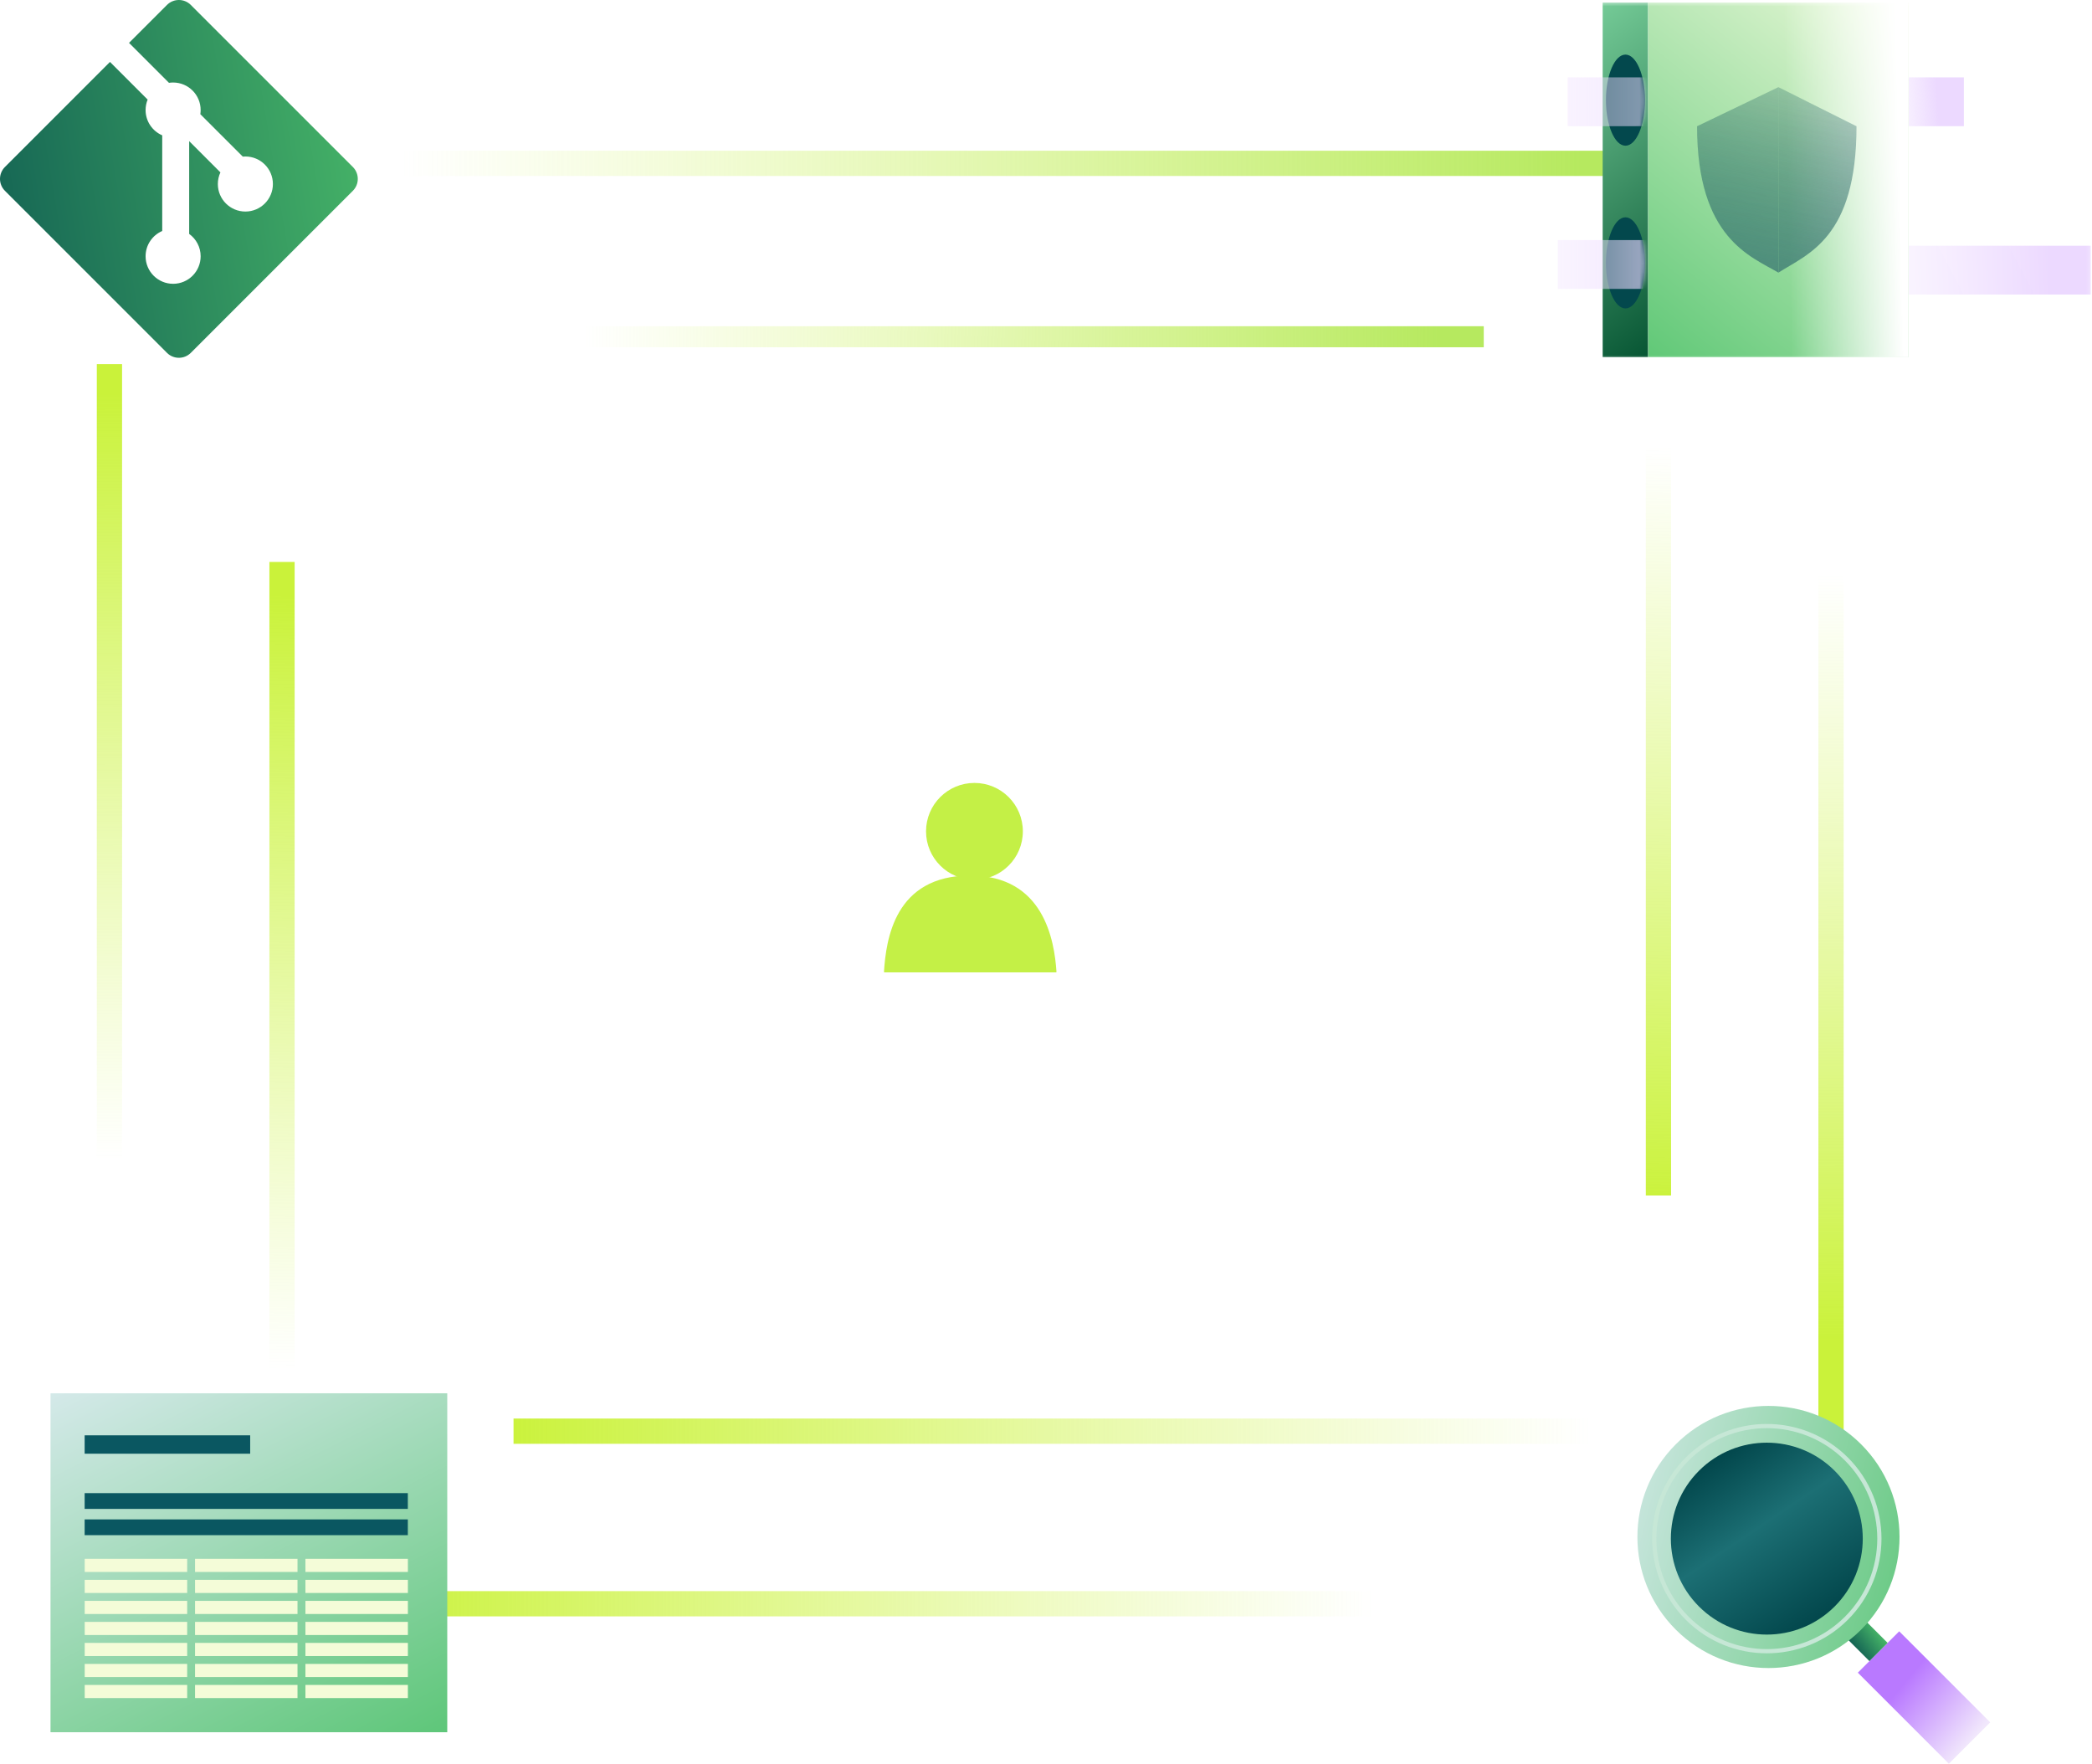 <svg width="497" height="419" viewBox="0 0 497 419" fill="none" xmlns="http://www.w3.org/2000/svg" xmlns:xlink="http://www.w3.org/1999/xlink">
<circle cx="231.5" cy="197.5" r="11.5" fill="#C4F046"/>
<path d="M230.5 208C212.537 208 210.509 223.17 210.008 230.876C210.003 230.945 210.058 231 210.127 231H250.873C250.942 231 250.996 230.945 250.992 230.876C250.485 223.355 247.975 208 230.5 208Z" fill="#C4F046"/>
<path d="M381.366 38.806L88.811 38.806" stroke="url(#paint0_linear_3635_9358)" stroke-width="6"/>
<path d="M86 381L353 381" stroke="url(#paint1_linear_3635_9358)" stroke-width="6"/>
<path d="M352.5 80L81.5 80" stroke="url(#paint2_linear_3635_9358)" stroke-width="5"/>
<path d="M122 340L386 340" stroke="url(#paint3_linear_3635_9358)" stroke-width="6"/>
<path d="M394 284L394 88" stroke="url(#paint4_linear_3635_9358)" stroke-width="6"/>
<path d="M67 133.5L67 340" stroke="url(#paint5_linear_3635_9358)" stroke-width="6"/>
<path d="M435 340L435 116" stroke="url(#paint6_linear_3635_9358)" stroke-width="6"/>
<path d="M26 86.5L26 296" stroke="url(#paint7_linear_3635_9358)" stroke-width="6"/>
<rect x="12" y="331" width="94.256" height="80.523" fill="url(#paint8_linear_3635_9358)"/>
<rect x="20.111" y="340.987" width="39.325" height="4.369" fill="#0A5761"/>
<rect x="20.111" y="354.72" width="76.778" height="3.745" fill="#0A5761"/>
<rect x="20.111" y="360.962" width="76.778" height="3.745" fill="#0A5761"/>
<rect x="20.125" y="370.325" width="24.344" height="3.121" fill="#F4FCD8"/>
<rect x="46.336" y="370.325" width="24.344" height="3.121" fill="#F4FCD8"/>
<rect x="72.558" y="370.325" width="24.344" height="3.121" fill="#F4FCD8"/>
<rect x="20.125" y="375.319" width="24.344" height="3.121" fill="#F4FCD8"/>
<rect x="46.336" y="375.319" width="24.344" height="3.121" fill="#F4FCD8"/>
<rect x="72.558" y="375.319" width="24.344" height="3.121" fill="#F4FCD8"/>
<rect x="20.125" y="380.312" width="24.344" height="3.121" fill="#F4FCD8"/>
<rect x="46.336" y="380.312" width="24.344" height="3.121" fill="#F4FCD8"/>
<rect x="72.558" y="380.312" width="24.344" height="3.121" fill="#F4FCD8"/>
<rect x="20.125" y="385.306" width="24.344" height="3.121" fill="#F4FCD8"/>
<rect x="46.336" y="385.306" width="24.344" height="3.121" fill="#F4FCD8"/>
<rect x="72.558" y="385.306" width="24.344" height="3.121" fill="#F4FCD8"/>
<rect x="20.125" y="390.3" width="24.344" height="3.121" fill="#F4FCD8"/>
<rect x="46.336" y="390.3" width="24.344" height="3.121" fill="#F4FCD8"/>
<rect x="72.558" y="390.3" width="24.344" height="3.121" fill="#F4FCD8"/>
<rect x="20.125" y="395.293" width="24.344" height="3.121" fill="#F4FCD8"/>
<rect x="46.336" y="395.293" width="24.344" height="3.121" fill="#F4FCD8"/>
<rect x="72.558" y="395.293" width="24.344" height="3.121" fill="#F4FCD8"/>
<rect x="20.125" y="400.287" width="24.344" height="3.121" fill="#F4FCD8"/>
<rect x="46.336" y="400.287" width="24.344" height="3.121" fill="#F4FCD8"/>
<rect x="72.558" y="400.287" width="24.344" height="3.121" fill="#F4FCD8"/>
<path d="M45.332 1.173C43.768 -0.391 41.232 -0.391 39.668 1.173L30.654 10.187L40.144 19.677C40.465 19.628 40.793 19.603 41.128 19.603C44.739 19.603 47.667 22.531 47.667 26.143C47.667 26.477 47.642 26.806 47.593 27.127L57.673 37.206C57.877 37.187 58.084 37.178 58.294 37.178C61.905 37.178 64.833 40.105 64.833 43.717C64.833 47.328 61.905 50.256 58.294 50.256C54.682 50.256 51.754 47.328 51.754 43.717C51.754 42.729 51.973 41.793 52.365 40.954L44.942 33.531V55.57C46.593 56.758 47.667 58.694 47.667 60.882C47.667 64.494 44.739 67.422 41.128 67.422C37.516 67.422 34.589 64.494 34.589 60.882C34.589 58.19 36.215 55.878 38.539 54.876V32.15C36.215 31.147 34.589 28.835 34.589 26.143C34.589 25.265 34.761 24.428 35.075 23.663L26.126 14.715L1.173 39.668C-0.391 41.232 -0.391 43.768 1.173 45.332L39.668 83.827C41.232 85.391 43.768 85.391 45.332 83.827L83.827 45.332C85.391 43.768 85.391 41.232 83.827 39.668L45.332 1.173Z" fill="url(#paint9_linear_3635_9358)"/>
<rect x="441.369" y="397.376" width="13.9" height="30.581" transform="rotate(-45 441.369 397.376)" fill="url(#paint10_linear_3635_9358)"/>
<rect width="6.116" height="7.228" transform="matrix(0.707 -0.707 -0.707 -0.707 444.123 394.624)" fill="url(#paint11_linear_3635_9358)"/>
<path d="M442.154 343.12C454.314 355.279 454.314 374.994 442.154 387.154C429.994 399.314 410.279 399.314 398.12 387.154C385.96 374.994 385.96 355.279 398.12 343.12C410.279 330.96 429.994 330.96 442.154 343.12Z" fill="url(#paint12_linear_3635_9358)"/>
<path d="M435.864 349.41C444.766 358.313 444.766 372.747 435.864 381.65C426.961 390.552 412.527 390.552 403.624 381.65C394.722 372.747 394.722 358.313 403.624 349.41C412.527 340.508 426.961 340.508 435.864 349.41Z" fill="url(#paint13_linear_3635_9358)"/>
<path d="M438.655 346.619C449.099 357.063 449.099 373.997 438.655 384.441C428.21 394.886 411.276 394.886 400.832 384.441C390.387 373.997 390.387 357.063 400.832 346.619C411.276 336.174 428.21 336.174 438.655 346.619Z" stroke="#C6E7D6"/>
<mask id="mask0_3635_9358" style="mask-type:alpha" maskUnits="userSpaceOnUse" x="368" y="0" width="129" height="85">
<rect x="368" y="0.469" width="128.81" height="84.531" fill="#D9D9D9"/>
</mask>
<g mask="url(#mask0_3635_9358)">
<path d="M391.575 0.602H380.752V84.866H391.575V0.602Z" fill="url(#paint14_linear_3635_9358)"/>
<ellipse rx="4.638" ry="10.823" transform="matrix(-1 0 0 1 386.165 23.794)" fill="#03484D"/>
<ellipse rx="4.638" ry="10.823" transform="matrix(-1 0 0 1 386.165 62.448)" fill="#03484D"/>
<mask id="mask1_3635_9358" style="mask-type:alpha" maskUnits="userSpaceOnUse" x="330" y="12" width="61" height="23">
<path d="M330.432 23.794C330.432 26.629 330.899 29.209 331.663 31.138C332.51 33.278 384.817 34.617 386.164 34.617C388.726 34.617 390.803 29.771 390.803 23.794C390.803 17.817 388.726 12.971 386.164 12.971C384.738 12.971 332.368 14.473 331.517 16.837C330.84 18.718 330.432 21.145 330.432 23.794Z" fill="#03484D"/>
</mask>
<g mask="url(#mask1_3635_9358)">
<path opacity="0.8" d="M453.421 29.978L453.421 18.382L372.433 18.382L372.433 29.978L453.421 29.978Z" fill="url(#paint15_linear_3635_9358)"/>
</g>
<rect width="11.596" height="64.938" transform="matrix(4.37114e-08 -1 -1 -4.37114e-08 466.563 29.978)" fill="url(#paint16_linear_3635_9358)"/>
<rect width="11.596" height="97.407" transform="matrix(4.37114e-08 -1 -1 -4.37114e-08 496.713 69.974)" fill="url(#paint17_linear_3635_9358)"/>
<rect width="61.846" height="84.265" transform="matrix(-1 0 0 1 453.421 0.602)" fill="white"/>
<rect width="61.846" height="84.265" transform="matrix(-1 0 0 1 453.421 0.602)" fill="url(#paint18_linear_3635_9358)"/>
<mask id="mask2_3635_9358" style="mask-type:alpha" maskUnits="userSpaceOnUse" x="330" y="51" width="61" height="23">
<path d="M330.431 62.447C330.431 65.282 330.898 67.862 331.662 69.792C332.51 71.931 384.817 73.27 386.164 73.27C388.726 73.27 390.802 68.425 390.802 62.447C390.802 56.47 388.726 51.624 386.164 51.624C384.738 51.624 332.367 53.127 331.516 55.49C330.839 57.371 330.431 59.798 330.431 62.447Z" fill="#03484D"/>
</mask>
<g mask="url(#mask2_3635_9358)">
<path opacity="0.7" d="M449.557 68.632L449.557 57.036L370.087 57.036L370.087 68.632L449.557 68.632Z" fill="url(#paint19_linear_3635_9358)"/>
</g>
<rect x="453.421" y="84.867" width="30.923" height="84.265" transform="rotate(-180 453.421 84.867)" fill="url(#paint20_linear_3635_9358)"/>
<g opacity="0.8">
<path d="M422.499 20.702L441.053 29.994C441.053 56.613 429.457 60.301 422.499 64.767V20.702Z" fill="url(#paint21_linear_3635_9358)"/>
<path d="M422.499 20.702L403.172 29.994C403.172 56.613 415.928 60.896 422.499 64.767V20.702Z" fill="url(#paint22_linear_3635_9358)"/>
</g>
<g style="mix-blend-mode:overlay" opacity="0.4">
<rect x="365.725" y="0.469" width="130.822" height="84.531" fill="url(#pattern0)"/>
</g>
</g>
<defs>
<pattern id="pattern0" patternContentUnits="objectBoundingBox" width="1" height="1">
<use xlink:href="#image0_3635_9358" transform="translate(0 -0.016) scale(0.001 0.002)"/>
</pattern>
<linearGradient id="paint0_linear_3635_9358" x1="375.676" y1="38.806" x2="58.016" y2="38.806" gradientUnits="userSpaceOnUse">
<stop stop-color="#B6E95F"/>
<stop offset="0.882" stop-color="#D3F55B" stop-opacity="0"/>
</linearGradient>
<linearGradient id="paint1_linear_3635_9358" x1="86.444" y1="1356.19" x2="353" y2="1356.19" gradientUnits="userSpaceOnUse">
<stop stop-color="#CAF23A"/>
<stop offset="0.899" stop-color="#D0F451" stop-opacity="0"/>
</linearGradient>
<linearGradient id="paint2_linear_3635_9358" x1="341.779" y1="80" x2="109" y2="76" gradientUnits="userSpaceOnUse">
<stop stop-color="#B6E95F"/>
<stop offset="0.872" stop-color="#D3F55B" stop-opacity="0"/>
</linearGradient>
<linearGradient id="paint3_linear_3635_9358" x1="118.42" y1="393553" x2="416.503" y2="393553" gradientUnits="userSpaceOnUse">
<stop stop-color="#CAF23A"/>
<stop offset="0.87" stop-color="#D0F451" stop-opacity="0"/>
</linearGradient>
<linearGradient id="paint4_linear_3635_9358" x1="390.631" y1="286.658" x2="394.35" y2="57.086" gradientUnits="userSpaceOnUse">
<stop stop-color="#CAF23A"/>
<stop offset="0.787" stop-color="#D0F451" stop-opacity="0"/>
</linearGradient>
<linearGradient id="paint5_linear_3635_9358" x1="70.369" y1="141.342" x2="66.663" y2="362.584" gradientUnits="userSpaceOnUse">
<stop stop-color="#CAF23A"/>
<stop offset="0.832" stop-color="#D0F451" stop-opacity="0"/>
</linearGradient>
<linearGradient id="paint6_linear_3635_9358" x1="434.991" y1="318.622" x2="434.671" y2="116.001" gradientUnits="userSpaceOnUse">
<stop stop-color="#CAF23A"/>
<stop offset="0.899" stop-color="#D0F451" stop-opacity="0"/>
</linearGradient>
<linearGradient id="paint7_linear_3635_9358" x1="26.009" y1="93.378" x2="26.329" y2="295.999" gradientUnits="userSpaceOnUse">
<stop stop-color="#CAF23A"/>
<stop offset="0.899" stop-color="#D0F451" stop-opacity="0"/>
</linearGradient>
<linearGradient id="paint8_linear_3635_9358" x1="116.27" y1="422.604" x2="52.496" y2="295.707" gradientUnits="userSpaceOnUse">
<stop stop-color="#4FC26B"/>
<stop offset="1" stop-color="#E2EDF6"/>
</linearGradient>
<linearGradient id="paint9_linear_3635_9358" x1="80.165" y1="-165.603" x2="-68.642" y2="-140.993" gradientUnits="userSpaceOnUse">
<stop offset="0.052" stop-color="#4FC26B"/>
<stop offset="1" stop-color="#03484D"/>
</linearGradient>
<linearGradient id="paint10_linear_3635_9358" x1="448.319" y1="397.376" x2="451.072" y2="427.707" gradientUnits="userSpaceOnUse">
<stop offset="0.31" stop-color="#B979FF"/>
<stop offset="1" stop-color="#F1E7FC"/>
</linearGradient>
<linearGradient id="paint11_linear_3635_9358" x1="5.768" y1="-14.082" x2="-5.021" y2="-12.573" gradientUnits="userSpaceOnUse">
<stop offset="0.052" stop-color="#4FC26B"/>
<stop offset="1" stop-color="#03484D"/>
</linearGradient>
<linearGradient id="paint12_linear_3635_9358" x1="474.91" y1="366.518" x2="372.348" y2="339.931" gradientUnits="userSpaceOnUse">
<stop stop-color="#4FC26B"/>
<stop offset="1" stop-color="#E2EDF6"/>
</linearGradient>
<linearGradient id="paint13_linear_3635_9358" x1="402.984" y1="350.051" x2="428.018" y2="387.152" gradientUnits="userSpaceOnUse">
<stop stop-color="#03484D"/>
<stop offset="0.422" stop-color="#1C6F74"/>
<stop offset="0.992" stop-color="#03484D"/>
</linearGradient>
<linearGradient id="paint14_linear_3635_9358" x1="366.837" y1="10.652" x2="413.838" y2="73.773" gradientUnits="userSpaceOnUse">
<stop stop-color="#75CB97"/>
<stop offset="1" stop-color="#014F2E"/>
</linearGradient>
<linearGradient id="paint15_linear_3635_9358" x1="453.421" y1="24.18" x2="333.595" y2="24.18" gradientUnits="userSpaceOnUse">
<stop offset="0.31" stop-color="#ECD9FF"/>
<stop offset="1" stop-color="#F0E1FF" stop-opacity="0"/>
</linearGradient>
<linearGradient id="paint16_linear_3635_9358" x1="5.798" y1="-1.27539e-08" x2="4.638" y2="20.1" gradientUnits="userSpaceOnUse">
<stop offset="0.31" stop-color="#ECD9FF"/>
<stop offset="1" stop-color="#F0E1FF" stop-opacity="0"/>
</linearGradient>
<linearGradient id="paint17_linear_3635_9358" x1="5.798" y1="2.74277e-09" x2="6.185" y2="61.073" gradientUnits="userSpaceOnUse">
<stop offset="0.16" stop-color="#ECD9FF"/>
<stop offset="1" stop-color="#F0E1FF" stop-opacity="0"/>
</linearGradient>
<linearGradient id="paint18_linear_3635_9358" x1="68.417" y1="95.861" x2="-12.756" y2="-5.411" gradientUnits="userSpaceOnUse">
<stop stop-color="#4FC26B"/>
<stop offset="1" stop-color="#FBFFE4"/>
</linearGradient>
<linearGradient id="paint19_linear_3635_9358" x1="449.557" y1="62.834" x2="350.604" y2="62.834" gradientUnits="userSpaceOnUse">
<stop offset="0.569" stop-color="#ECD9FF"/>
<stop offset="1" stop-color="#F0E1FF" stop-opacity="0"/>
</linearGradient>
<linearGradient id="paint20_linear_3635_9358" x1="455.483" y1="127.386" x2="482.185" y2="126.753" gradientUnits="userSpaceOnUse">
<stop stop-color="white"/>
<stop offset="1" stop-color="white" stop-opacity="0"/>
</linearGradient>
<linearGradient id="paint21_linear_3635_9358" x1="417.861" y1="68.632" x2="431.776" y2="-2.104" gradientUnits="userSpaceOnUse">
<stop stop-color="#3D7875"/>
<stop offset="1" stop-color="#03484D" stop-opacity="0"/>
</linearGradient>
<linearGradient id="paint22_linear_3635_9358" x1="417.861" y1="68.632" x2="431.776" y2="-2.104" gradientUnits="userSpaceOnUse">
<stop stop-color="#3D7875"/>
<stop offset="1" stop-color="#03484D" stop-opacity="0"/>
</linearGradient>
</defs>
</svg>

